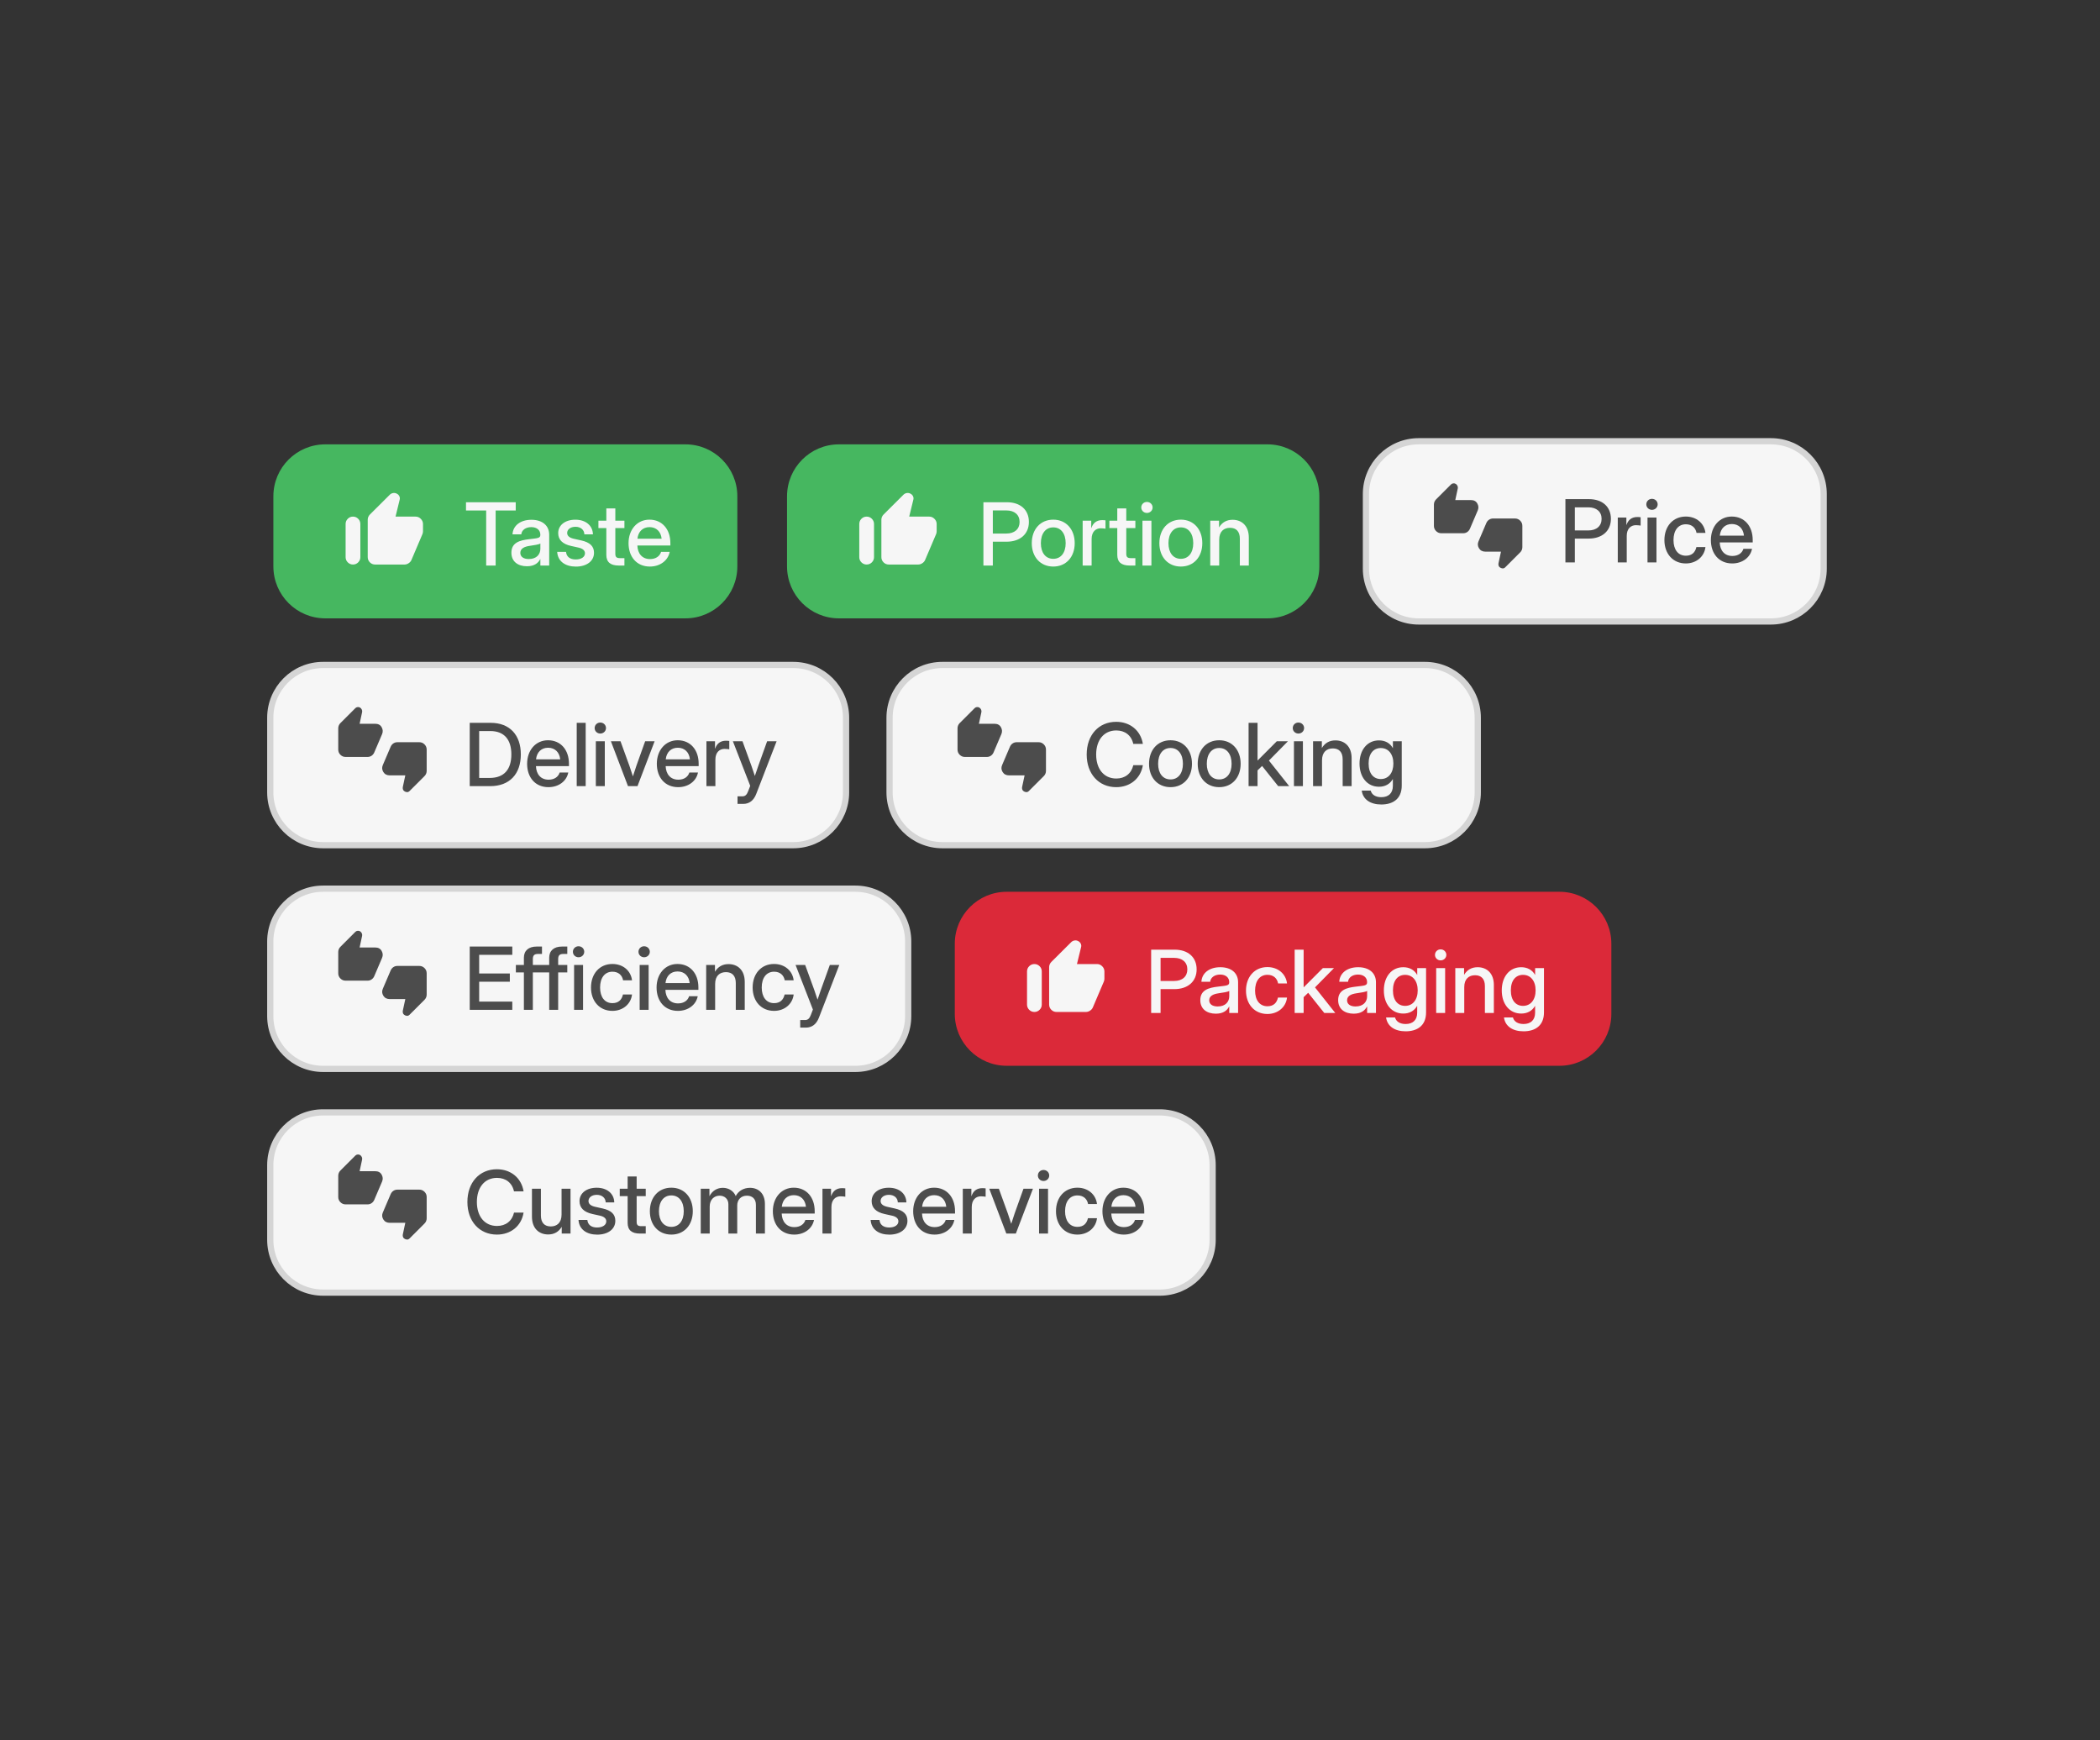<svg width="338" height="280" viewBox="0 0 338 280" fill="none" xmlns="http://www.w3.org/2000/svg">
<rect x="0" y="0" width="338" height="280" fill="#333333" stroke="none"/>
<path d="M44 79.862C44 75.246 47.741 71.505 52.357 71.505H110.319C114.934 71.505 118.676 75.246 118.676 79.862V91.148C118.676 95.763 114.934 99.505 110.319 99.505H52.357C47.741 99.505 44 95.763 44 91.148V79.862Z" fill="#46B760"/>
<path d="M60.372 90.843C60.046 90.843 59.767 90.727 59.535 90.495C59.302 90.262 59.186 89.983 59.186 89.657V83.622C59.186 83.464 59.218 83.313 59.282 83.169C59.346 83.026 59.433 82.9 59.542 82.792L62.759 79.589C62.907 79.451 63.083 79.367 63.286 79.337C63.488 79.307 63.683 79.342 63.871 79.441C64.059 79.54 64.195 79.678 64.279 79.856C64.363 80.034 64.38 80.217 64.331 80.404L63.663 83.133H66.896C67.212 83.133 67.489 83.251 67.726 83.489C67.963 83.726 68.082 84.003 68.082 84.319V85.505C68.082 85.574 68.075 85.648 68.059 85.727C68.045 85.806 68.023 85.881 67.993 85.95L66.214 90.131C66.125 90.329 65.977 90.497 65.769 90.635C65.561 90.774 65.344 90.843 65.117 90.843H60.372ZM56.813 90.843C56.487 90.843 56.208 90.727 55.976 90.495C55.743 90.262 55.627 89.983 55.627 89.657V84.319C55.627 83.993 55.743 83.713 55.976 83.481C56.208 83.249 56.487 83.133 56.813 83.133C57.14 83.133 57.419 83.249 57.651 83.481C57.883 83.713 57.999 83.993 57.999 84.319V89.657C57.999 89.983 57.883 90.262 57.651 90.495C57.419 90.727 57.14 90.843 56.813 90.843Z" fill="#F6F6F6"/>
<path d="M75.004 82.152V80.819H83.008V82.152H79.775V91.005H78.251V82.152H75.004ZM84.813 91.121C83.378 91.121 82.311 90.383 82.311 88.94C82.311 87.293 83.692 86.938 85.162 86.767C86.515 86.603 86.967 86.616 86.967 86.09V86.028C86.967 85.331 86.427 84.825 85.51 84.825C84.588 84.825 83.959 85.324 83.904 85.987H82.489C82.557 84.613 83.726 83.643 85.531 83.643C87.308 83.643 88.395 84.586 88.395 86.056V91.005H86.973V89.98H86.946C86.645 90.561 86.057 91.121 84.813 91.121ZM85.107 89.959C86.379 89.959 86.973 89.193 86.973 88.305V87.457C86.775 87.614 86.01 87.731 85.244 87.84C84.458 87.956 83.747 88.236 83.747 88.968C83.747 89.59 84.266 89.959 85.107 89.959ZM92.695 91.176C91.041 91.176 89.783 90.376 89.68 88.811H91.102C91.184 89.59 91.731 90.027 92.668 90.027C93.584 90.027 94.151 89.61 94.151 89.036C94.151 88.544 93.734 88.257 93.112 88.12L91.916 87.853C90.555 87.553 89.844 86.862 89.844 85.789C89.844 84.511 90.952 83.629 92.606 83.629C94.233 83.629 95.395 84.531 95.436 85.987H94.055C94.042 85.283 93.481 84.77 92.627 84.77C91.806 84.77 91.287 85.208 91.287 85.762C91.287 86.247 91.677 86.541 92.326 86.691L93.556 86.965C94.965 87.279 95.607 87.908 95.607 88.954C95.607 90.328 94.377 91.176 92.695 91.176ZM100.502 83.786V84.976H99.039V89.098C99.039 89.631 99.223 89.815 99.798 89.815H100.502V91.005H99.593C98.239 91.005 97.59 90.444 97.59 89.282V84.976H96.318V83.786H97.59V81.817H99.039V83.786H100.502ZM104.603 91.169C102.464 91.169 101.165 89.59 101.165 87.409C101.165 85.208 102.559 83.622 104.528 83.622C106.572 83.622 107.898 85.167 107.898 87.395V87.785H102.587C102.635 89.084 103.359 89.966 104.624 89.966C105.567 89.966 106.196 89.494 106.401 88.811H107.789C107.522 90.205 106.237 91.169 104.603 91.169ZM102.6 86.691H106.49C106.374 85.543 105.635 84.825 104.542 84.825C103.455 84.825 102.723 85.543 102.6 86.691Z" fill="#F6F6F6"/>
<path d="M126.676 79.862C126.676 75.246 130.417 71.505 135.032 71.505H203.994C208.61 71.505 212.351 75.246 212.351 79.862V91.148C212.351 95.763 208.61 99.505 203.994 99.505H135.032C130.417 99.505 126.676 95.763 126.676 91.148V79.862Z" fill="#46B760"/>
<path d="M143.047 90.843C142.721 90.843 142.442 90.727 142.21 90.495C141.978 90.262 141.861 89.983 141.861 89.657V83.622C141.861 83.464 141.893 83.313 141.958 83.169C142.022 83.026 142.108 82.9 142.217 82.792L145.435 79.589C145.583 79.451 145.758 79.367 145.961 79.337C146.164 79.307 146.359 79.342 146.547 79.441C146.734 79.54 146.87 79.678 146.954 79.856C147.038 80.034 147.056 80.217 147.006 80.404L146.339 83.133H149.571C149.888 83.133 150.164 83.251 150.402 83.489C150.639 83.726 150.758 84.003 150.758 84.319V85.505C150.758 85.574 150.75 85.648 150.735 85.727C150.72 85.806 150.698 85.881 150.669 85.95L148.889 90.131C148.8 90.329 148.652 90.497 148.445 90.635C148.237 90.774 148.019 90.843 147.792 90.843H143.047ZM139.489 90.843C139.163 90.843 138.884 90.727 138.651 90.495C138.419 90.262 138.303 89.983 138.303 89.657V84.319C138.303 83.993 138.419 83.713 138.651 83.481C138.884 83.249 139.163 83.133 139.489 83.133C139.815 83.133 140.094 83.249 140.326 83.481C140.559 83.713 140.675 83.993 140.675 84.319V89.657C140.675 89.983 140.559 90.262 140.326 90.495C140.094 90.727 139.815 90.843 139.489 90.843Z" fill="#F6F6F6"/>
<path d="M158.281 91.005V80.819H162.054C164.235 80.819 165.602 82.043 165.602 83.991C165.602 85.946 164.187 87.17 162.006 87.17H159.798V91.005H158.281ZM159.798 85.857H161.979C163.292 85.857 164.105 85.14 164.105 83.991C164.105 82.843 163.292 82.139 161.979 82.139H159.798V85.857ZM169.526 91.169C167.461 91.169 166.067 89.631 166.067 87.409C166.067 85.174 167.461 83.622 169.526 83.622C171.59 83.622 172.978 85.174 172.978 87.409C172.978 89.631 171.59 91.169 169.526 91.169ZM169.526 89.925C170.763 89.925 171.522 88.94 171.522 87.409C171.522 85.857 170.756 84.866 169.526 84.866C168.295 84.866 167.53 85.857 167.53 87.409C167.53 88.947 168.289 89.925 169.526 89.925ZM174.256 91.005V83.786H175.637V84.955H175.665C175.931 84.169 176.492 83.697 177.408 83.697C177.626 83.697 177.818 83.718 177.934 83.731V85.078C177.825 85.058 177.51 85.01 177.175 85.01C176.362 85.01 175.699 85.564 175.699 86.739V91.005H174.256ZM182.74 83.786V84.976H181.277V89.098C181.277 89.631 181.461 89.815 182.036 89.815H182.74V91.005H181.831C180.477 91.005 179.828 90.444 179.828 89.282V84.976H178.556V83.786H179.828V81.817H181.277V83.786H182.74ZM183.881 91.005V83.786H185.324V91.005H183.881ZM184.599 82.542C184.086 82.542 183.69 82.152 183.69 81.66C183.69 81.161 184.086 80.772 184.599 80.772C185.112 80.772 185.515 81.161 185.515 81.66C185.515 82.152 185.112 82.542 184.599 82.542ZM190.061 91.169C187.997 91.169 186.602 89.631 186.602 87.409C186.602 85.174 187.997 83.622 190.061 83.622C192.125 83.622 193.513 85.174 193.513 87.409C193.513 89.631 192.125 91.169 190.061 91.169ZM190.061 89.925C191.298 89.925 192.057 88.94 192.057 87.409C192.057 85.857 191.292 84.866 190.061 84.866C188.831 84.866 188.065 85.857 188.065 87.409C188.065 88.947 188.824 89.925 190.061 89.925ZM196.234 86.849V91.005H194.792V83.786H196.207V84.873C196.699 84.053 197.437 83.643 198.387 83.643C199.871 83.643 200.999 84.62 200.999 86.507V91.005H199.556V86.685C199.556 85.529 198.975 84.935 197.977 84.935C196.993 84.935 196.234 85.509 196.234 86.849Z" fill="#F6F6F6"/>
<path d="M285.027 71.005H228.351C223.657 71.005 219.851 74.811 219.851 79.505V91.505C219.851 96.199 223.657 100.005 228.351 100.005H285.027C289.721 100.005 293.527 96.199 293.527 91.505V79.505C293.527 74.811 289.721 71.005 285.027 71.005Z" fill="#F6F6F6"/>
<path d="M285.027 71.005H228.351C223.657 71.005 219.851 74.811 219.851 79.505V91.505C219.851 96.199 223.657 100.005 228.351 100.005H285.027C289.721 100.005 293.527 96.199 293.527 91.505V79.505C293.527 74.811 289.721 71.005 285.027 71.005Z" stroke="#D5D5D5"/>
<path d="M231.979 85.808C231.652 85.808 231.373 85.692 231.141 85.46C230.909 85.228 230.792 84.948 230.792 84.622V81.197C230.792 81.039 230.822 80.888 230.881 80.745C230.941 80.601 231.025 80.475 231.134 80.367L233.55 77.95C233.649 77.851 233.773 77.794 233.921 77.779C234.069 77.764 234.203 77.797 234.321 77.876C234.44 77.955 234.529 78.061 234.588 78.194C234.648 78.328 234.662 78.464 234.633 78.602L234.232 80.471H236.753C237.227 80.471 237.569 80.653 237.776 81.019C237.984 81.385 238.008 81.755 237.85 82.131L236.59 85.082C236.491 85.309 236.345 85.487 236.153 85.615C235.96 85.744 235.745 85.808 235.508 85.808H231.979ZM241.379 91.279C241.28 91.2 241.219 91.102 241.194 90.983C241.169 90.864 241.167 90.751 241.186 90.642L241.587 88.774H239.096C238.621 88.774 238.273 88.593 238.051 88.232C237.828 87.872 237.801 87.499 237.969 87.113L239.229 84.162C239.328 83.935 239.474 83.757 239.667 83.629C239.859 83.5 240.074 83.436 240.312 83.436H243.84C244.167 83.436 244.446 83.552 244.678 83.784C244.911 84.017 245.027 84.296 245.027 84.622V88.047C245.027 88.205 244.997 88.356 244.938 88.5C244.878 88.643 244.794 88.769 244.686 88.877L242.269 91.294C242.14 91.423 241.992 91.48 241.824 91.465C241.656 91.45 241.508 91.388 241.379 91.279Z" fill="#4C4C4C"/>
<path d="M251.957 90.505V80.319H255.73C257.911 80.319 259.278 81.543 259.278 83.491C259.278 85.446 257.863 86.67 255.682 86.67H253.474V90.505H251.957ZM253.474 85.357H255.655C256.967 85.357 257.781 84.64 257.781 83.491C257.781 82.343 256.967 81.639 255.655 81.639H253.474V85.357ZM260.385 90.505V83.286H261.766V84.455H261.793C262.06 83.669 262.621 83.197 263.537 83.197C263.755 83.197 263.947 83.218 264.063 83.231V84.578C263.954 84.558 263.639 84.51 263.304 84.51C262.491 84.51 261.828 85.064 261.828 86.239V90.505H260.385ZM265.17 90.505V83.286H266.613V90.505H265.17ZM265.888 82.042C265.375 82.042 264.979 81.652 264.979 81.16C264.979 80.661 265.375 80.272 265.888 80.272C266.401 80.272 266.804 80.661 266.804 81.16C266.804 81.652 266.401 82.042 265.888 82.042ZM271.336 90.669C269.272 90.669 267.891 89.117 267.891 86.909C267.891 84.688 269.279 83.122 271.336 83.122C273.059 83.122 274.317 84.223 274.495 85.754H273.059C272.909 84.94 272.321 84.366 271.343 84.366C270.099 84.366 269.354 85.364 269.354 86.909C269.354 88.44 270.092 89.425 271.343 89.425C272.334 89.425 272.847 88.871 273.039 88.03H274.495C274.331 89.534 273.059 90.669 271.336 90.669ZM278.808 90.669C276.668 90.669 275.37 89.09 275.37 86.909C275.37 84.708 276.764 83.122 278.733 83.122C280.777 83.122 282.103 84.667 282.103 86.895V87.285H276.792C276.839 88.584 277.564 89.466 278.829 89.466C279.772 89.466 280.401 88.994 280.606 88.311H281.994C281.727 89.705 280.442 90.669 278.808 90.669ZM276.805 86.191H280.695C280.579 85.043 279.84 84.325 278.747 84.325C277.66 84.325 276.928 85.043 276.805 86.191Z" fill="#4C4C4C"/>
<path d="M127.676 107.005H52C47.306 107.005 43.5 110.81 43.5 115.505V127.505C43.5 132.199 47.306 136.005 52 136.005H127.676C132.37 136.005 136.176 132.199 136.176 127.505V115.505C136.176 110.81 132.37 107.005 127.676 107.005Z" fill="#F6F6F6"/>
<path d="M127.676 107.005H52C47.306 107.005 43.5 110.81 43.5 115.505V127.505C43.5 132.199 47.306 136.005 52 136.005H127.676C132.37 136.005 136.176 132.199 136.176 127.505V115.505C136.176 110.81 132.37 107.005 127.676 107.005Z" stroke="#D5D5D5"/>
<path d="M55.627 121.808C55.301 121.808 55.022 121.692 54.79 121.46C54.557 121.227 54.441 120.948 54.441 120.622V117.197C54.441 117.039 54.471 116.888 54.53 116.745C54.589 116.601 54.673 116.475 54.782 116.367L57.199 113.95C57.298 113.851 57.421 113.794 57.57 113.779C57.718 113.764 57.851 113.797 57.97 113.876C58.089 113.955 58.178 114.061 58.237 114.194C58.296 114.328 58.311 114.464 58.281 114.602L57.881 116.47H60.402C60.876 116.47 61.217 116.653 61.425 117.019C61.632 117.385 61.657 117.756 61.499 118.131L60.239 121.082C60.14 121.309 59.994 121.487 59.801 121.616C59.608 121.744 59.393 121.808 59.156 121.808H55.627ZM65.028 127.28C64.929 127.2 64.867 127.102 64.843 126.983C64.818 126.864 64.815 126.751 64.835 126.642L65.235 124.774H62.744C62.27 124.774 61.922 124.593 61.699 124.232C61.477 123.872 61.45 123.499 61.617 123.113L62.878 120.162C62.977 119.935 63.123 119.757 63.316 119.629C63.508 119.5 63.723 119.436 63.96 119.436H67.489C67.815 119.436 68.095 119.552 68.327 119.784C68.559 120.017 68.675 120.296 68.675 120.622V124.047C68.675 124.205 68.646 124.356 68.586 124.5C68.527 124.643 68.443 124.769 68.334 124.878L65.917 127.294C65.789 127.423 65.641 127.48 65.473 127.465C65.305 127.45 65.156 127.388 65.028 127.28Z" fill="#4C4C4C"/>
<path d="M78.9 126.505H75.605V116.319H79.003C82.004 116.319 83.829 118.247 83.829 121.398C83.829 124.563 82.01 126.505 78.9 126.505ZM77.123 125.186H78.804C81.177 125.186 82.304 123.771 82.304 121.398C82.304 119.04 81.177 117.639 78.907 117.639H77.123V125.186ZM88.279 126.669C86.139 126.669 84.841 125.09 84.841 122.909C84.841 120.708 86.235 119.122 88.204 119.122C90.248 119.122 91.574 120.667 91.574 122.896V123.285H86.263C86.31 124.584 87.035 125.466 88.3 125.466C89.243 125.466 89.872 124.994 90.077 124.311H91.465C91.198 125.705 89.913 126.669 88.279 126.669ZM86.276 122.191H90.166C90.05 121.043 89.311 120.325 88.218 120.325C87.131 120.325 86.399 121.043 86.276 122.191ZM94.267 116.319V126.505H92.825V116.319H94.267ZM95.901 126.505V119.286H97.344V126.505H95.901ZM96.619 118.042C96.106 118.042 95.71 117.652 95.71 117.16C95.71 116.661 96.106 116.271 96.619 116.271C97.132 116.271 97.535 116.661 97.535 117.16C97.535 117.652 97.132 118.042 96.619 118.042ZM101.076 126.505L98.328 119.286H99.873L101.308 123.244C101.507 123.805 101.691 124.372 101.869 124.933C102.047 124.372 102.231 123.805 102.423 123.244L103.838 119.286H105.362L102.607 126.505H101.076ZM109.156 126.669C107.016 126.669 105.718 125.09 105.718 122.909C105.718 120.708 107.112 119.122 109.081 119.122C111.125 119.122 112.451 120.667 112.451 122.896V123.285H107.139C107.187 124.584 107.912 125.466 109.177 125.466C110.12 125.466 110.749 124.994 110.954 124.311H112.342C112.075 125.705 110.79 126.669 109.156 126.669ZM107.153 122.191H111.043C110.927 121.043 110.188 120.325 109.094 120.325C108.008 120.325 107.276 121.043 107.153 122.191ZM113.702 126.505V119.286H115.083V120.455H115.11C115.377 119.669 115.937 119.197 116.853 119.197C117.072 119.197 117.263 119.218 117.38 119.231V120.578C117.27 120.558 116.956 120.51 116.621 120.51C115.807 120.51 115.144 121.063 115.144 122.239V126.505H113.702ZM118.706 129.362V128.146H119.485C119.936 128.146 120.203 127.899 120.422 127.312L120.75 126.457L117.961 119.286H119.506L120.948 123.244C121.139 123.784 121.317 124.324 121.495 124.864C121.673 124.324 121.857 123.784 122.049 123.244L123.47 119.286H124.995L121.714 127.77C121.31 128.815 120.599 129.362 119.622 129.362H118.706Z" fill="#4C4C4C"/>
<path d="M229.351 107.005H151.676C146.981 107.005 143.176 110.81 143.176 115.505V127.505C143.176 132.199 146.981 136.005 151.676 136.005H229.351C234.046 136.005 237.851 132.199 237.851 127.505V115.505C237.851 110.81 234.046 107.005 229.351 107.005Z" fill="#F6F6F6"/>
<path d="M229.351 107.005H151.676C146.981 107.005 143.176 110.81 143.176 115.505V127.505C143.176 132.199 146.981 136.005 151.676 136.005H229.351C234.046 136.005 237.851 132.199 237.851 127.505V115.505C237.851 110.81 234.046 107.005 229.351 107.005Z" stroke="#D5D5D5"/>
<path d="M155.303 121.808C154.977 121.808 154.698 121.692 154.465 121.46C154.233 121.227 154.117 120.948 154.117 120.622V117.197C154.117 117.039 154.146 116.888 154.206 116.745C154.265 116.601 154.349 116.475 154.458 116.367L156.875 113.95C156.973 113.851 157.097 113.794 157.245 113.779C157.394 113.764 157.527 113.797 157.646 113.876C157.764 113.955 157.853 114.061 157.912 114.194C157.972 114.328 157.987 114.464 157.957 114.602L157.557 116.47H160.077C160.552 116.47 160.893 116.653 161.1 117.019C161.308 117.385 161.333 117.756 161.174 118.131L159.914 121.082C159.815 121.309 159.67 121.487 159.477 121.616C159.284 121.744 159.069 121.808 158.832 121.808H155.303ZM164.703 127.28C164.604 127.2 164.543 127.102 164.518 126.983C164.493 126.864 164.491 126.751 164.511 126.642L164.911 124.774H162.42C161.945 124.774 161.597 124.593 161.375 124.232C161.152 123.872 161.125 123.499 161.293 123.113L162.553 120.162C162.652 119.935 162.798 119.757 162.991 119.629C163.184 119.5 163.399 119.436 163.636 119.436H167.165C167.491 119.436 167.77 119.552 168.003 119.784C168.235 120.017 168.351 120.296 168.351 120.622V124.047C168.351 124.205 168.321 124.356 168.262 124.5C168.203 124.643 168.119 124.769 168.01 124.878L165.593 127.294C165.464 127.423 165.316 127.48 165.148 127.465C164.98 127.45 164.832 127.388 164.703 127.28Z" fill="#4C4C4C"/>
<path d="M179.656 126.669C176.846 126.669 174.905 124.536 174.905 121.419C174.905 118.281 176.839 116.155 179.656 116.155C181.877 116.155 183.593 117.536 183.949 119.71H182.404C182.103 118.322 181.057 117.543 179.669 117.543C177.66 117.543 176.429 119.102 176.429 121.419C176.429 123.723 177.66 125.281 179.669 125.281C181.05 125.281 182.089 124.509 182.411 123.128H183.949C183.6 125.295 181.877 126.669 179.656 126.669ZM188.399 126.669C186.334 126.669 184.94 125.131 184.94 122.909C184.94 120.674 186.334 119.122 188.399 119.122C190.463 119.122 191.851 120.674 191.851 122.909C191.851 125.131 190.463 126.669 188.399 126.669ZM188.399 125.425C189.636 125.425 190.395 124.44 190.395 122.909C190.395 121.357 189.629 120.366 188.399 120.366C187.168 120.366 186.403 121.357 186.403 122.909C186.403 124.447 187.162 125.425 188.399 125.425ZM196.233 126.669C194.168 126.669 192.774 125.131 192.774 122.909C192.774 120.674 194.168 119.122 196.233 119.122C198.297 119.122 199.685 120.674 199.685 122.909C199.685 125.131 198.297 126.669 196.233 126.669ZM196.233 125.425C197.47 125.425 198.229 124.44 198.229 122.909C198.229 121.357 197.463 120.366 196.233 120.366C195.002 120.366 194.237 121.357 194.237 122.909C194.237 124.447 194.996 125.425 196.233 125.425ZM200.963 126.505V116.319H202.406V122.369H202.426L205.502 119.286H207.293L204.238 122.39L207.499 126.505H205.728L203.137 123.258L202.406 123.969V126.505H200.963ZM208.264 126.505V119.286H209.707V126.505H208.264ZM208.982 118.042C208.469 118.042 208.073 117.652 208.073 117.16C208.073 116.661 208.469 116.271 208.982 116.271C209.495 116.271 209.898 116.661 209.898 117.16C209.898 117.652 209.495 118.042 208.982 118.042ZM212.783 122.349V126.505H211.34V119.286H212.755V120.373C213.248 119.553 213.986 119.143 214.936 119.143C216.419 119.143 217.547 120.12 217.547 122.007V126.505H216.105V122.185C216.105 121.029 215.524 120.435 214.526 120.435C213.542 120.435 212.783 121.009 212.783 122.349ZM222.326 129.458C220.555 129.458 219.366 128.638 219.174 127.223H220.617C220.801 127.92 221.451 128.282 222.326 128.282C223.488 128.282 224.185 127.633 224.185 126.464V125.37H224.178C223.679 126.211 222.9 126.601 221.95 126.601C220.07 126.601 218.819 125.076 218.819 122.875C218.819 120.667 220.077 119.143 221.943 119.143C222.879 119.143 223.7 119.525 224.185 120.387H224.192V119.286H225.614V126.409C225.614 128.597 224.144 129.458 222.326 129.458ZM222.244 125.363C223.474 125.363 224.267 124.379 224.267 122.868C224.267 121.357 223.474 120.373 222.244 120.373C221.082 120.373 220.282 121.248 220.282 122.868C220.282 124.488 221.082 125.363 222.244 125.363Z" fill="#4C4C4C"/>
<path d="M137.676 143.005H52C47.306 143.005 43.5 146.81 43.5 151.505V163.505C43.5 168.199 47.306 172.005 52 172.005H137.676C142.37 172.005 146.176 168.199 146.176 163.505V151.505C146.176 146.81 142.37 143.005 137.676 143.005Z" fill="#F6F6F6"/>
<path d="M137.676 143.005H52C47.306 143.005 43.5 146.81 43.5 151.505V163.505C43.5 168.199 47.306 172.005 52 172.005H137.676C142.37 172.005 146.176 168.199 146.176 163.505V151.505C146.176 146.81 142.37 143.005 137.676 143.005Z" stroke="#D5D5D5"/>
<path d="M55.627 157.808C55.301 157.808 55.022 157.692 54.79 157.459C54.557 157.227 54.441 156.948 54.441 156.622V153.197C54.441 153.039 54.471 152.888 54.53 152.744C54.589 152.601 54.673 152.475 54.782 152.367L57.199 149.95C57.298 149.851 57.421 149.794 57.57 149.779C57.718 149.764 57.851 149.797 57.97 149.876C58.089 149.955 58.178 150.061 58.237 150.194C58.296 150.328 58.311 150.464 58.281 150.602L57.881 152.47H60.402C60.876 152.47 61.217 152.653 61.425 153.019C61.632 153.385 61.657 153.755 61.499 154.131L60.239 157.082C60.14 157.309 59.994 157.487 59.801 157.615C59.608 157.744 59.393 157.808 59.156 157.808H55.627ZM65.028 163.279C64.929 163.2 64.867 163.102 64.843 162.983C64.818 162.864 64.815 162.751 64.835 162.642L65.235 160.774H62.744C62.27 160.774 61.922 160.593 61.699 160.232C61.477 159.872 61.45 159.499 61.617 159.113L62.878 156.162C62.977 155.935 63.123 155.757 63.316 155.629C63.508 155.5 63.723 155.436 63.96 155.436H67.489C67.815 155.436 68.095 155.552 68.327 155.784C68.559 156.017 68.675 156.296 68.675 156.622V160.047C68.675 160.205 68.646 160.356 68.586 160.5C68.527 160.643 68.443 160.769 68.334 160.877L65.917 163.294C65.789 163.423 65.641 163.48 65.473 163.465C65.305 163.45 65.156 163.388 65.028 163.279Z" fill="#4C4C4C"/>
<path d="M75.605 162.505V152.319H82.455V153.652H77.123V156.653H82.058V157.973H77.123V161.172H82.455V162.505H75.605ZM87.233 155.286V156.476H85.763V162.505H84.321V156.476H83.029V155.286H84.321V154.117C84.321 152.982 85.073 152.319 86.372 152.319H87.233V153.509H86.597C85.989 153.509 85.763 153.741 85.763 154.35V155.286H87.233ZM91.307 155.286V156.476H89.838V162.505H88.395V156.476H87.103V155.286H88.395V154.117C88.395 152.982 89.147 152.319 90.446 152.319H91.307V153.509H90.672C90.063 153.509 89.838 153.741 89.838 154.35V155.286H91.307ZM92.401 162.505V155.286H93.844V162.505H92.401ZM93.119 154.042C92.606 154.042 92.21 153.652 92.21 153.16C92.21 152.661 92.606 152.271 93.119 152.271C93.632 152.271 94.035 152.661 94.035 153.16C94.035 153.652 93.632 154.042 93.119 154.042ZM98.567 162.669C96.503 162.669 95.122 161.117 95.122 158.909C95.122 156.688 96.51 155.122 98.567 155.122C100.29 155.122 101.548 156.223 101.725 157.754H100.29C100.139 156.94 99.552 156.366 98.574 156.366C97.33 156.366 96.585 157.364 96.585 158.909C96.585 160.44 97.323 161.425 98.574 161.425C99.565 161.425 100.078 160.871 100.269 160.03H101.725C101.561 161.534 100.29 162.669 98.567 162.669ZM102.956 162.505V155.286H104.398V162.505H102.956ZM103.674 154.042C103.161 154.042 102.764 153.652 102.764 153.16C102.764 152.661 103.161 152.271 103.674 152.271C104.186 152.271 104.59 152.661 104.59 153.16C104.59 153.652 104.186 154.042 103.674 154.042ZM109.115 162.669C106.975 162.669 105.677 161.09 105.677 158.909C105.677 156.708 107.071 155.122 109.04 155.122C111.084 155.122 112.41 156.667 112.41 158.896V159.285H107.098C107.146 160.584 107.871 161.466 109.135 161.466C110.079 161.466 110.708 160.994 110.913 160.311H112.301C112.034 161.705 110.749 162.669 109.115 162.669ZM107.112 158.191H111.002C110.885 157.043 110.147 156.325 109.053 156.325C107.967 156.325 107.235 157.043 107.112 158.191ZM115.103 158.349V162.505H113.661V155.286H115.076V156.373C115.568 155.553 116.306 155.143 117.257 155.143C118.74 155.143 119.868 156.12 119.868 158.007V162.505H118.426V158.185C118.426 157.029 117.844 156.435 116.846 156.435C115.862 156.435 115.103 157.009 115.103 158.349ZM124.585 162.669C122.52 162.669 121.139 161.117 121.139 158.909C121.139 156.688 122.527 155.122 124.585 155.122C126.307 155.122 127.565 156.223 127.743 157.754H126.307C126.157 156.94 125.569 156.366 124.592 156.366C123.347 156.366 122.602 157.364 122.602 158.909C122.602 160.44 123.341 161.425 124.592 161.425C125.583 161.425 126.095 160.871 126.287 160.03H127.743C127.579 161.534 126.307 162.669 124.585 162.669ZM128.796 165.362V164.146H129.575C130.026 164.146 130.293 163.899 130.511 163.312L130.84 162.457L128.051 155.286H129.595L131.038 159.244C131.229 159.784 131.407 160.324 131.585 160.864C131.762 160.324 131.947 159.784 132.138 159.244L133.56 155.286H135.085L131.803 163.77C131.4 164.815 130.689 165.362 129.712 165.362H128.796Z" fill="#4C4C4C"/>
<path d="M153.676 151.862C153.676 147.246 157.417 143.505 162.032 143.505H250.994C255.61 143.505 259.351 147.246 259.351 151.862V163.148C259.351 167.763 255.61 171.505 250.994 171.505H162.032C157.417 171.505 153.676 167.763 153.676 163.148V151.862Z" fill="#DB2939"/>
<path d="M170.047 162.843C169.721 162.843 169.442 162.727 169.21 162.495C168.978 162.262 168.861 161.983 168.861 161.657V155.622C168.861 155.464 168.893 155.313 168.958 155.169C169.022 155.026 169.108 154.9 169.217 154.792L172.435 151.589C172.583 151.451 172.758 151.367 172.961 151.337C173.164 151.307 173.359 151.342 173.547 151.441C173.734 151.54 173.87 151.678 173.954 151.856C174.038 152.034 174.056 152.217 174.006 152.404L173.339 155.133H176.571C176.888 155.133 177.164 155.251 177.402 155.488C177.639 155.726 177.758 156.002 177.758 156.319V157.505C177.758 157.574 177.75 157.648 177.735 157.727C177.72 157.806 177.698 157.881 177.669 157.95L175.889 162.131C175.8 162.329 175.652 162.497 175.445 162.635C175.237 162.774 175.019 162.843 174.792 162.843H170.047ZM166.489 162.843C166.163 162.843 165.884 162.727 165.651 162.495C165.419 162.262 165.303 161.983 165.303 161.657V156.319C165.303 155.993 165.419 155.713 165.651 155.481C165.884 155.249 166.163 155.133 166.489 155.133C166.815 155.133 167.094 155.249 167.326 155.481C167.559 155.713 167.675 155.993 167.675 156.319V161.657C167.675 161.983 167.559 162.262 167.326 162.495C167.094 162.727 166.815 162.843 166.489 162.843Z" fill="#F6F6F6"/>
<path d="M185.281 163.005V152.819H189.054C191.235 152.819 192.602 154.043 192.602 155.991C192.602 157.946 191.187 159.17 189.006 159.17H186.798V163.005H185.281ZM186.798 157.857H188.979C190.292 157.857 191.105 157.14 191.105 155.991C191.105 154.843 190.292 154.139 188.979 154.139H186.798V157.857ZM195.692 163.121C194.256 163.121 193.19 162.383 193.19 160.94C193.19 159.293 194.571 158.938 196.041 158.767C197.394 158.603 197.845 158.616 197.845 158.09V158.028C197.845 157.331 197.305 156.825 196.389 156.825C195.466 156.825 194.837 157.324 194.783 157.987H193.368C193.436 156.613 194.605 155.643 196.41 155.643C198.187 155.643 199.274 156.586 199.274 158.056V163.005H197.852V161.979H197.825C197.524 162.561 196.936 163.121 195.692 163.121ZM195.986 161.959C197.257 161.959 197.852 161.193 197.852 160.305V159.457C197.654 159.614 196.888 159.73 196.123 159.84C195.336 159.956 194.625 160.236 194.625 160.968C194.625 161.59 195.145 161.959 195.986 161.959ZM203.991 163.169C201.926 163.169 200.545 161.617 200.545 159.409C200.545 157.188 201.933 155.622 203.991 155.622C205.713 155.622 206.971 156.723 207.149 158.254H205.713C205.563 157.44 204.975 156.866 203.998 156.866C202.753 156.866 202.008 157.864 202.008 159.409C202.008 160.94 202.747 161.925 203.998 161.925C204.989 161.925 205.501 161.371 205.693 160.53H207.149C206.985 162.034 205.713 163.169 203.991 163.169ZM208.379 163.005V152.819H209.822V158.869H209.842L212.918 155.786H214.709L211.654 158.89L214.915 163.005H213.144L210.553 159.758L209.822 160.469V163.005H208.379ZM217.881 163.121C216.446 163.121 215.379 162.383 215.379 160.94C215.379 159.293 216.76 158.938 218.23 158.767C219.583 158.603 220.035 158.616 220.035 158.09V158.028C220.035 157.331 219.495 156.825 218.579 156.825C217.656 156.825 217.027 157.324 216.972 157.987H215.557C215.625 156.613 216.794 155.643 218.599 155.643C220.376 155.643 221.463 156.586 221.463 158.056V163.005H220.042V161.979H220.014C219.713 162.561 219.125 163.121 217.881 163.121ZM218.175 161.959C219.447 161.959 220.042 161.193 220.042 160.305V159.457C219.843 159.614 219.078 159.73 218.312 159.84C217.526 159.956 216.815 160.236 216.815 160.968C216.815 161.59 217.334 161.959 218.175 161.959ZM226.242 165.958C224.471 165.958 223.282 165.138 223.09 163.723H224.533C224.717 164.42 225.367 164.782 226.242 164.782C227.404 164.782 228.101 164.133 228.101 162.964V161.87H228.094C227.595 162.711 226.816 163.101 225.866 163.101C223.986 163.101 222.735 161.576 222.735 159.375C222.735 157.167 223.993 155.643 225.859 155.643C226.795 155.643 227.616 156.025 228.101 156.887H228.108V155.786H229.53V162.909C229.53 165.097 228.06 165.958 226.242 165.958ZM226.16 161.863C227.39 161.863 228.183 160.879 228.183 159.368C228.183 157.857 227.39 156.873 226.16 156.873C224.998 156.873 224.198 157.748 224.198 159.368C224.198 160.988 224.998 161.863 226.16 161.863ZM231.157 163.005V155.786H232.599V163.005H231.157ZM231.875 154.542C231.362 154.542 230.965 154.152 230.965 153.66C230.965 153.161 231.362 152.771 231.875 152.771C232.387 152.771 232.791 153.161 232.791 153.66C232.791 154.152 232.387 154.542 231.875 154.542ZM235.675 158.849V163.005H234.233V155.786H235.648V156.873C236.14 156.053 236.878 155.643 237.829 155.643C239.312 155.643 240.44 156.62 240.44 158.507V163.005H238.998V158.685C238.998 157.529 238.417 156.935 237.418 156.935C236.434 156.935 235.675 157.509 235.675 158.849ZM245.218 165.958C243.448 165.958 242.258 165.138 242.067 163.723H243.509C243.694 164.42 244.343 164.782 245.218 164.782C246.38 164.782 247.078 164.133 247.078 162.964V161.87H247.071C246.572 162.711 245.792 163.101 244.842 163.101C242.962 163.101 241.711 161.576 241.711 159.375C241.711 157.167 242.969 155.643 244.835 155.643C245.772 155.643 246.592 156.025 247.078 156.887H247.084V155.786H248.506V162.909C248.506 165.097 247.037 165.958 245.218 165.958ZM245.136 161.863C246.367 161.863 247.16 160.879 247.16 159.368C247.16 157.857 246.367 156.873 245.136 156.873C243.974 156.873 243.174 157.748 243.174 159.368C243.174 160.988 243.974 161.863 245.136 161.863Z" fill="#F6F6F6"/>
<path d="M186.676 179.005H52C47.306 179.005 43.5 182.81 43.5 187.505V199.505C43.5 204.199 47.306 208.005 52 208.005H186.676C191.37 208.005 195.176 204.199 195.176 199.505V187.505C195.176 182.81 191.37 179.005 186.676 179.005Z" fill="#F6F6F6"/>
<path d="M186.676 179.005H52C47.306 179.005 43.5 182.81 43.5 187.505V199.505C43.5 204.199 47.306 208.005 52 208.005H186.676C191.37 208.005 195.176 204.199 195.176 199.505V187.505C195.176 182.81 191.37 179.005 186.676 179.005Z" stroke="#D5D5D5"/>
<path d="M55.627 193.808C55.301 193.808 55.022 193.692 54.79 193.459C54.557 193.227 54.441 192.948 54.441 192.622V189.197C54.441 189.039 54.471 188.888 54.53 188.744C54.589 188.601 54.673 188.475 54.782 188.367L57.199 185.95C57.298 185.851 57.421 185.794 57.57 185.779C57.718 185.764 57.851 185.797 57.97 185.876C58.089 185.955 58.178 186.061 58.237 186.194C58.296 186.328 58.311 186.464 58.281 186.602L57.881 188.47H60.402C60.876 188.47 61.217 188.653 61.425 189.019C61.632 189.385 61.657 189.755 61.499 190.131L60.239 193.082C60.14 193.309 59.994 193.487 59.801 193.615C59.608 193.744 59.393 193.808 59.156 193.808H55.627ZM65.028 199.279C64.929 199.2 64.867 199.102 64.843 198.983C64.818 198.864 64.815 198.751 64.835 198.642L65.235 196.774H62.744C62.27 196.774 61.922 196.593 61.699 196.232C61.477 195.872 61.45 195.499 61.617 195.113L62.878 192.162C62.977 191.935 63.123 191.757 63.316 191.629C63.508 191.5 63.723 191.436 63.96 191.436H67.489C67.815 191.436 68.095 191.552 68.327 191.784C68.559 192.017 68.675 192.296 68.675 192.622V196.047C68.675 196.205 68.646 196.356 68.586 196.5C68.527 196.643 68.443 196.769 68.334 196.877L65.917 199.294C65.789 199.423 65.641 199.48 65.473 199.465C65.305 199.45 65.156 199.388 65.028 199.279Z" fill="#4C4C4C"/>
<path d="M79.98 198.669C77.171 198.669 75.229 196.536 75.229 193.419C75.229 190.281 77.164 188.155 79.98 188.155C82.202 188.155 83.918 189.536 84.273 191.71H82.728C82.427 190.322 81.382 189.543 79.994 189.543C77.984 189.543 76.754 191.102 76.754 193.419C76.754 195.723 77.984 197.281 79.994 197.281C81.375 197.281 82.414 196.509 82.735 195.128H84.273C83.925 197.295 82.202 198.669 79.98 198.669ZM88.231 198.648C86.748 198.648 85.62 197.671 85.62 195.784V191.286H87.062V195.606C87.062 196.762 87.643 197.356 88.648 197.356C89.626 197.356 90.385 196.782 90.385 195.442V191.286H91.827V198.505H90.412V197.418C89.92 198.238 89.188 198.648 88.231 198.648ZM96.127 198.676C94.472 198.676 93.215 197.876 93.112 196.311H94.534C94.616 197.09 95.163 197.527 96.099 197.527C97.015 197.527 97.583 197.11 97.583 196.536C97.583 196.044 97.166 195.757 96.544 195.62L95.347 195.354C93.987 195.053 93.276 194.362 93.276 193.289C93.276 192.011 94.383 191.129 96.038 191.129C97.665 191.129 98.827 192.031 98.868 193.487H97.487C97.473 192.783 96.913 192.271 96.058 192.271C95.238 192.271 94.719 192.708 94.719 193.262C94.719 193.747 95.108 194.041 95.758 194.191L96.988 194.465C98.396 194.779 99.039 195.408 99.039 196.454C99.039 197.828 97.808 198.676 96.127 198.676ZM103.933 191.286V192.476H102.47V196.598C102.47 197.131 102.655 197.315 103.229 197.315H103.933V198.505H103.024C101.671 198.505 101.021 197.944 101.021 196.782V192.476H99.75V191.286H101.021V189.317H102.47V191.286H103.933ZM108.055 198.669C105.991 198.669 104.596 197.131 104.596 194.909C104.596 192.674 105.991 191.122 108.055 191.122C110.12 191.122 111.508 192.674 111.508 194.909C111.508 197.131 110.12 198.669 108.055 198.669ZM108.055 197.425C109.293 197.425 110.052 196.44 110.052 194.909C110.052 193.357 109.286 192.366 108.055 192.366C106.825 192.366 106.059 193.357 106.059 194.909C106.059 196.447 106.818 197.425 108.055 197.425ZM112.786 198.505V191.286H114.187V192.496C114.632 191.607 115.445 191.143 116.341 191.143C117.325 191.143 118.118 191.703 118.419 192.476C118.808 191.696 119.642 191.143 120.709 191.143C122.049 191.143 123.115 192.018 123.115 193.754V198.505H121.666V193.877C121.666 192.845 120.996 192.407 120.217 192.407C119.253 192.407 118.658 193.07 118.658 193.993V198.505H117.236V193.781C117.236 192.954 116.641 192.407 115.821 192.407C114.98 192.407 114.228 193.009 114.228 194.15V198.505H112.786ZM127.832 198.669C125.692 198.669 124.393 197.09 124.393 194.909C124.393 192.708 125.788 191.122 127.757 191.122C129.801 191.122 131.127 192.667 131.127 194.896V195.285H125.815C125.863 196.584 126.588 197.466 127.852 197.466C128.796 197.466 129.425 196.994 129.63 196.311H131.017C130.751 197.705 129.466 198.669 127.832 198.669ZM125.829 194.191H129.719C129.602 193.043 128.864 192.325 127.77 192.325C126.683 192.325 125.952 193.043 125.829 194.191ZM132.378 198.505V191.286H133.759V192.455H133.786C134.052 191.669 134.613 191.197 135.529 191.197C135.748 191.197 135.939 191.218 136.055 191.231V192.578C135.946 192.558 135.632 192.51 135.297 192.51C134.483 192.51 133.82 193.063 133.82 194.239V198.505H132.378ZM143.144 198.676C141.49 198.676 140.232 197.876 140.13 196.311H141.552C141.634 197.09 142.18 197.527 143.117 197.527C144.033 197.527 144.6 197.11 144.6 196.536C144.6 196.044 144.183 195.757 143.561 195.62L142.365 195.354C141.005 195.053 140.294 194.362 140.294 193.289C140.294 192.011 141.401 191.129 143.055 191.129C144.682 191.129 145.844 192.031 145.885 193.487H144.505C144.491 192.783 143.93 192.271 143.076 192.271C142.256 192.271 141.736 192.708 141.736 193.262C141.736 193.747 142.126 194.041 142.775 194.191L144.006 194.465C145.414 194.779 146.056 195.408 146.056 196.454C146.056 197.828 144.826 198.676 143.144 198.676ZM150.418 198.669C148.278 198.669 146.979 197.09 146.979 194.909C146.979 192.708 148.374 191.122 150.343 191.122C152.386 191.122 153.713 192.667 153.713 194.896V195.285H148.401C148.449 196.584 149.174 197.466 150.438 197.466C151.382 197.466 152.01 196.994 152.216 196.311H153.603C153.337 197.705 152.052 198.669 150.418 198.669ZM148.415 194.191H152.304C152.188 193.043 151.45 192.325 150.356 192.325C149.269 192.325 148.538 193.043 148.415 194.191ZM154.964 198.505V191.286H156.344V192.455H156.372C156.638 191.669 157.199 191.197 158.115 191.197C158.334 191.197 158.525 191.218 158.641 191.231V192.578C158.532 192.558 158.218 192.51 157.883 192.51C157.069 192.51 156.406 193.063 156.406 194.239V198.505H154.964ZM161.97 198.505L159.222 191.286H160.767L162.203 195.244C162.401 195.805 162.586 196.372 162.763 196.933C162.941 196.372 163.126 195.805 163.317 195.244L164.732 191.286H166.257L163.502 198.505H161.97ZM167.241 198.505V191.286H168.683V198.505H167.241ZM167.959 190.042C167.446 190.042 167.05 189.652 167.05 189.16C167.05 188.661 167.446 188.271 167.959 188.271C168.471 188.271 168.875 188.661 168.875 189.16C168.875 189.652 168.471 190.042 167.959 190.042ZM173.407 198.669C171.343 198.669 169.962 197.117 169.962 194.909C169.962 192.688 171.349 191.122 173.407 191.122C175.13 191.122 176.387 192.223 176.565 193.754H175.13C174.979 192.94 174.391 192.366 173.414 192.366C172.17 192.366 171.425 193.364 171.425 194.909C171.425 196.44 172.163 197.425 173.414 197.425C174.405 197.425 174.918 196.871 175.109 196.03H176.565C176.401 197.534 175.13 198.669 173.407 198.669ZM180.879 198.669C178.739 198.669 177.44 197.09 177.44 194.909C177.44 192.708 178.835 191.122 180.803 191.122C182.847 191.122 184.174 192.667 184.174 194.896V195.285H178.862C178.91 196.584 179.635 197.466 180.899 197.466C181.843 197.466 182.471 196.994 182.677 196.311H184.064C183.798 197.705 182.512 198.669 180.879 198.669ZM178.876 194.191H182.765C182.649 193.043 181.911 192.325 180.817 192.325C179.73 192.325 178.999 193.043 178.876 194.191Z" fill="#4C4C4C"/>
</svg>
